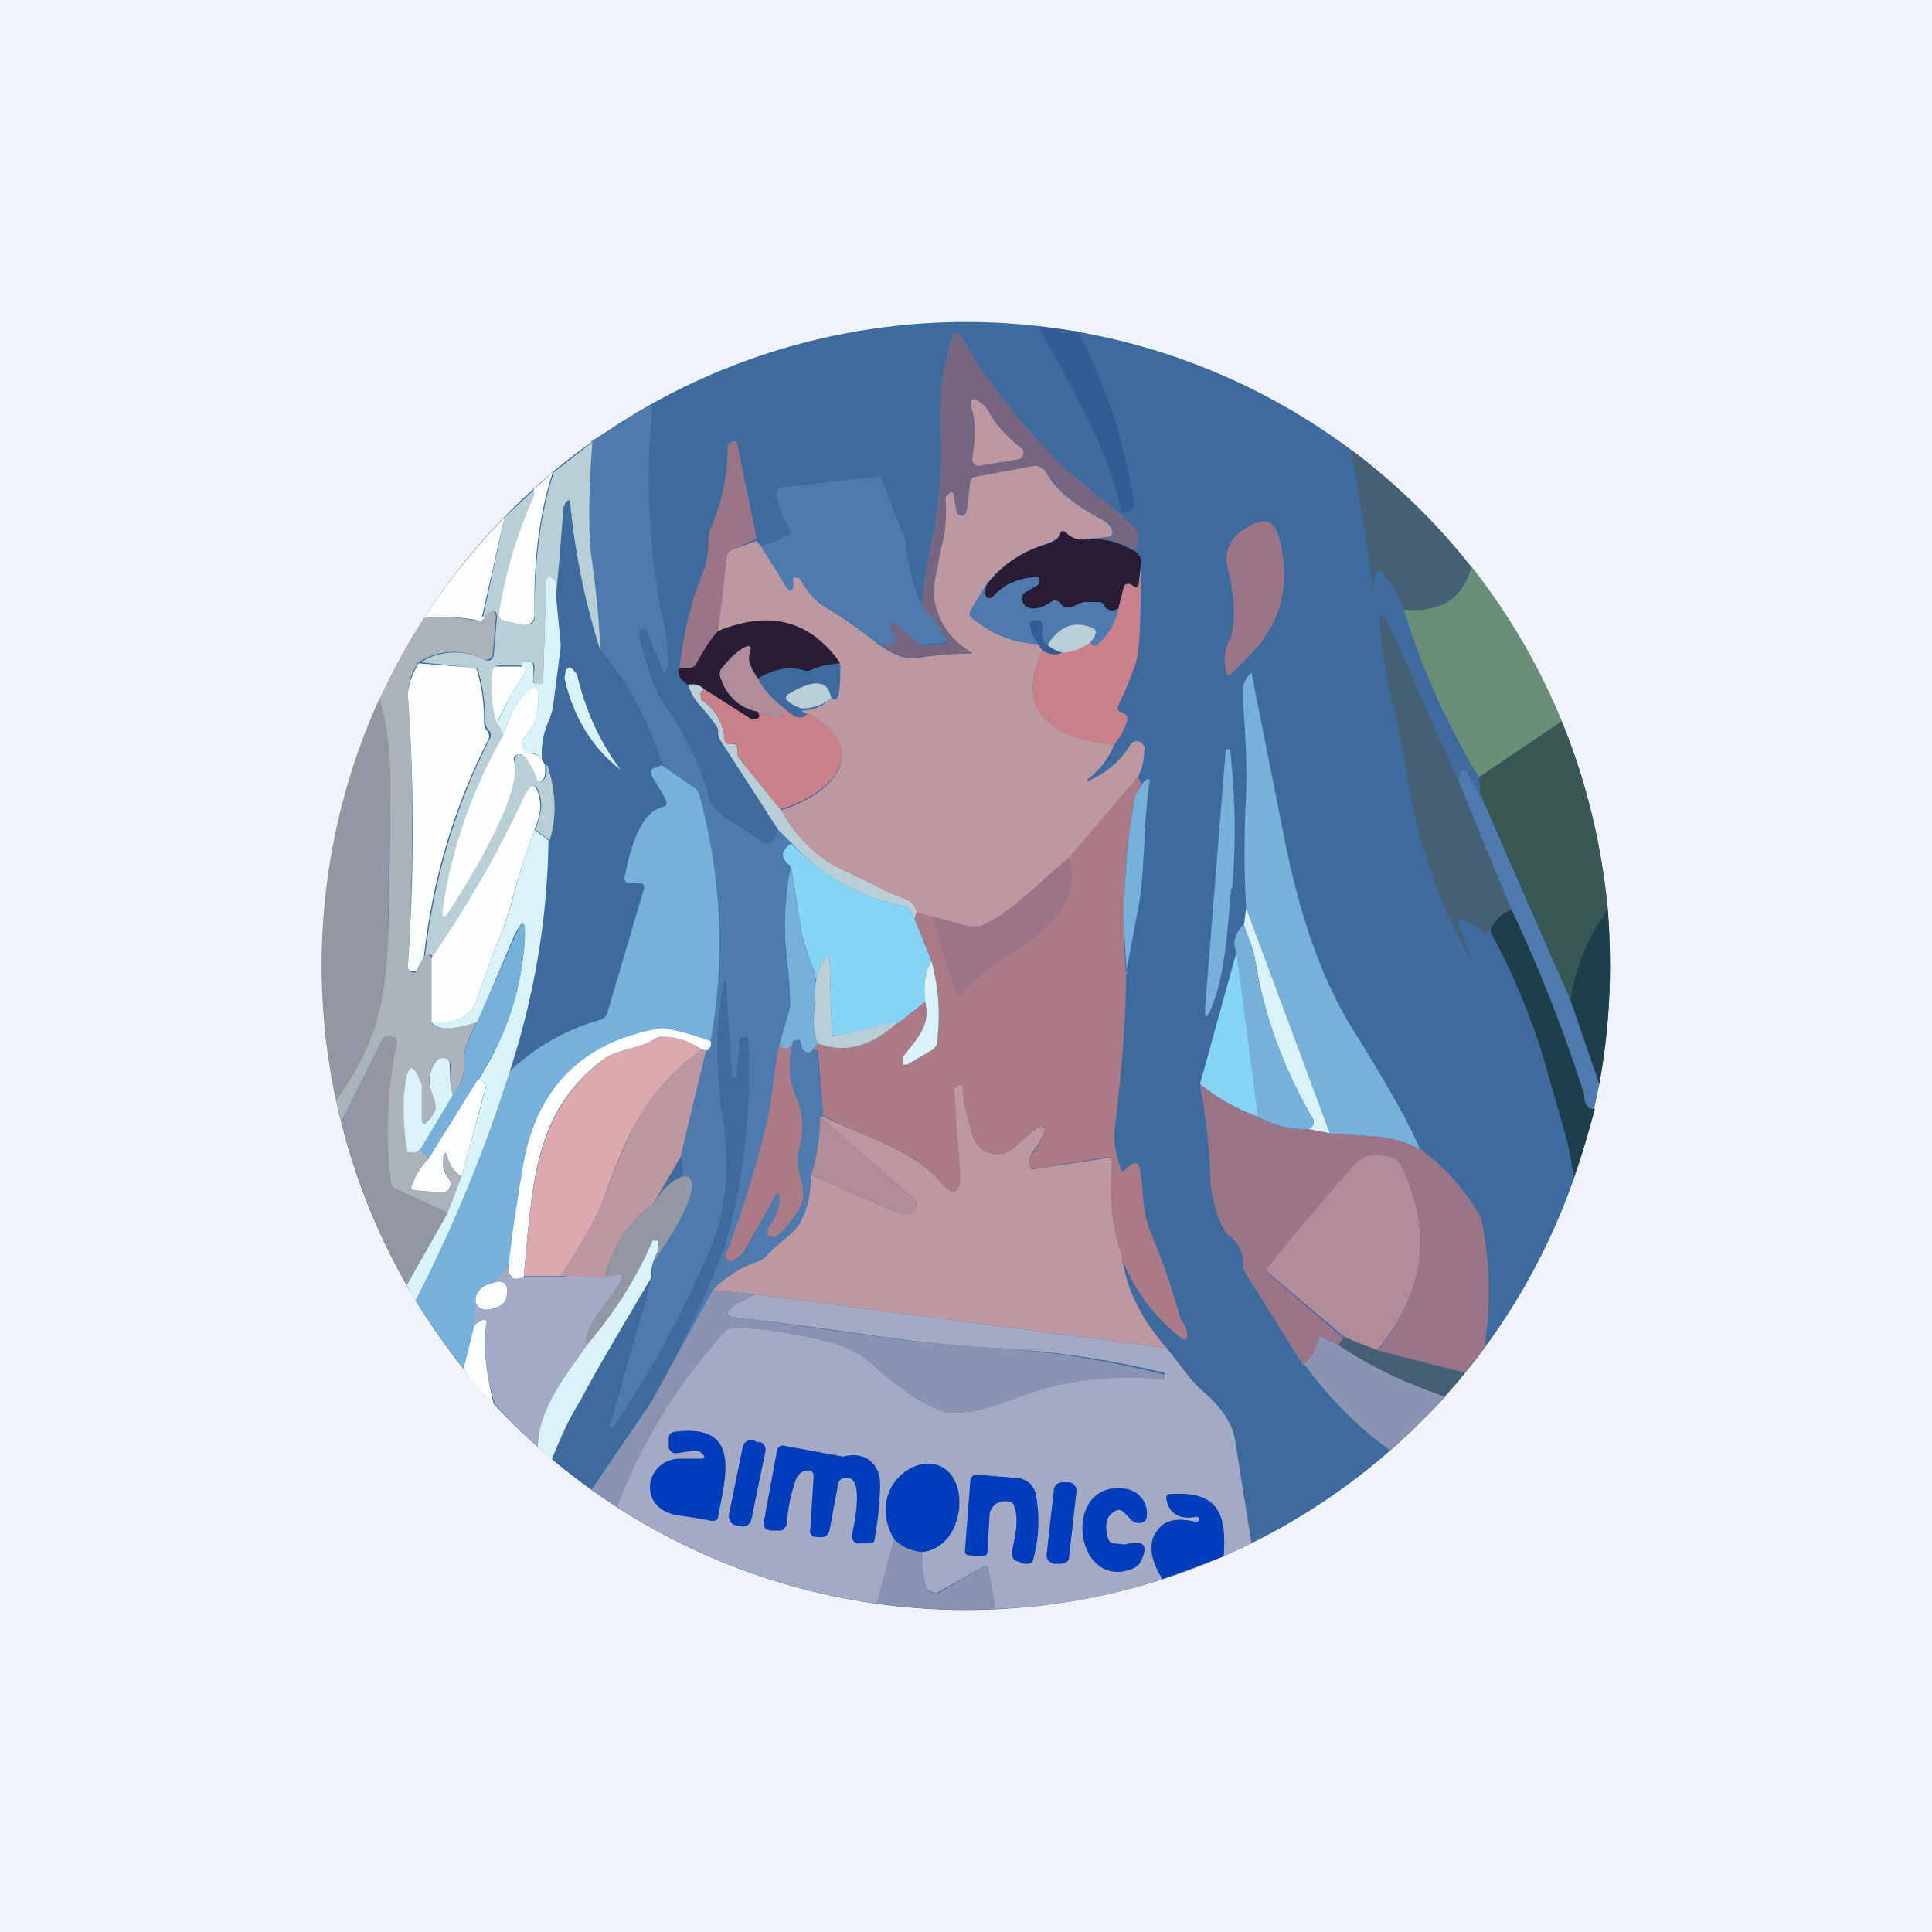 <!-- by TradingView --><svg width="18" height="18" viewBox="0 0 18 18" xmlns="http://www.w3.org/2000/svg"><path fill="#F0F3FA" d="M0 0h18v18H0z"/><circle cx="9" cy="9" r="6" fill="#3D6BA0"/><path d="M10.05 3.1c.26.5.43 1.04.52 1.6 0 .02 0 .04-.03.05l-.04.02c-.04.02-.06.01-.06-.03-.12-.59-.48-1.17-.77-1.7l.38.05Z" fill="#315C95"/><path d="M10.54 5.11a.82.82 0 0 0-.38-.1l.18-.01c.03 0 .04-.02.03-.06a.13.13 0 0 0-.06-.08 1.38 1.38 0 0 1-.57-.47c-.02-.03-.05-.05-.1-.04l-.53.09a.06.06 0 0 0-.06.05 3.2 3.2 0 0 0-.04.29l-.03.01c-.04.01-.07 0-.07-.05l-.03-.16c0-.01 0-.02-.02 0l-.03.02a.06.06 0 0 0-.02.05c.01.15 0 .3-.04.44-.05.25-.08.4-.07.45.02.22.14.4.34.52a.02.02 0 0 1-.01.03l-.48.03c-.11.02-.23-.02-.36-.13h.12c.03 0 .04-.01.03-.05l-.04-.1c0-.06.01-.07.05-.03l.21.18a.1.1 0 0 0 .08.02L8.78 6c.04 0 .05-.03.02-.06l-.22-.31.08-.5c.09-.39.12-.77.1-1.15a2.4 2.4 0 0 1 .12-.87.05.05 0 0 1 .07.01c.18.34.45.69.79 1.06.27.3.57.47.83.74.02.03.03.05.03.09 0 .06-.01.1-.06.11Z" fill="#766680"/><path d="M6.08 3.76c-.07.68-.04 1.36.1 2.03.04.14.04.28.04.4-.01.1-.03.1-.06.02l-.12-.3c-.01-.04-.03-.05-.05-.05l-.03.01v.02l-.01.01c.07.32.16.56.27.71.19.27.32.56.4.87l.06.08.43.29c.02.01.04.01.07 0a.25.25 0 0 0 .07-.12l.13.13c-.1.07-.1.14-.01.21-.07.34-.08.66-.03.94.02.15.03.27.01.37l-.09.36c-.05.21-.06.45-.1.64a9.45 9.45 0 0 1-.39 1.32.05.05 0 0 0 .05.04h.03l.07-.05.3-.54c.02-.05.04-.04.04 0 .01.08-.02.18-.1.3-.01.01-.02.03-.01.04l.01.03c.02.02.04.02.06 0 .1-.08.18-.17.24-.29.07-.14-.07-.35-.02-.5a.75.75 0 0 0-.02-.5.8.8 0 0 1-.04-.49c0-.04.02-.06.04-.06h.02v.01c.02.02.03.04.03.07 0 .02.02.04.05.04.02 0 .04 0 .06-.03l.03.01v.02l.06.6h-.03c0 .2-.03.38-.08.54a.8.8 0 0 1-.1.45c-.07.12-.22.2-.32.3a.16.16 0 0 1-.07.06c-.16.05-.3.14-.43.27l-.57 1.04c.33-.6.56-1.1.7-1.5a5.92 5.92 0 0 0 .2-1.9h-.03c-.03 0-.05 0-.05.04l-.03.34h-.03l-.01-.01-.05-.8c0-.12-.02-.12-.04 0-.07.4-.06.7 0 1.17.07.46.04.86-.1 1.2a9.44 9.44 0 0 1-.92 1.7h-.02l-.01-.01.4-1.4c-.08-.4.38-.74.26-1.1l.24-1c.04-.02.05-.05.04-.09.14-.77.1-1.53-.1-2.28a.13.13 0 0 0-.05-.07l-.29-.2c-.13-.42-.32-.78-.59-1.1 0-.15-.02-.41-.08-.79a6.2 6.2 0 0 1 0-1.15l.57-.35Z" fill="#4D7BB0"/><path d="m7.05 5.02-.23.1a.08.08 0 0 0-.05.06l-.08.7c-.05.05-.12.15-.2.3-.02.05-.07.06-.16.04.04-.33.11-.61.2-.84a.81.81 0 0 0 .07-.34l.01-.09a1.95 1.95 0 0 0 .17-.81l.03-.02c.03-.02.05-.01.06.02l.18.88Z" fill="#997587"/><path d="M5.52 4.11c-.04.52-.04.9 0 1.15.05.38.07.64.07.79a6.57 6.57 0 0 1-.28-1.39H5.3a.2.2 0 0 0-.03.02l-.02.05-.04.5-.03.32c0-.09 0-.14-.04-.17-.03-.02-.05-.01-.05.03l-.03.93c0 .03-.01.04-.04.04L5 6.37c-.02 0-.03-.02-.03-.03l.01-.12c0-.04-.02-.06-.06-.06-.02 0-.04.01-.05.04h-.22c-.03 0-.05.02-.05.05-.03.16-.01.32.04.5.02 0 .04.04.06.1-.28 1.1-.03.6.1.24 0-.04 0-.06.05-.06.02 0 .04 0 .06.03a.7.7 0 0 1 .1.2c.01.03.03.03.06 0 .02-.02.03-.06.02-.13h.01c.08.25.09.48.02.7l-.13-.1c.04-.12.06-.2.05-.27-.03-.17-.08-.18-.15-.03-.23.5-.52 1-.86 1.5 0-.04-.03-.05-.07-.02.08-.71.28-1.39.6-2.02a.07.07 0 0 0 0-.08.15.15 0 0 1-.04-.08c0-.18-.02-.33-.06-.46 0-.03-.02-.05-.06-.05l-.48-.05a.6.6 0 0 1 .6-.02.06.06 0 0 0 .05 0 .06.06 0 0 0 .03-.05l.03-.35c0-.05-.02-.07-.06-.04l-.07.04.2-.93.28-.26.01.05a4.27 4.27 0 0 0-.33 1.14l.04.03.18.03c.07.02.11-.01.1-.09 0-.48.05-.92.18-1.32l.37-.29Z" fill="#BACED6"/><path d="M12.6 4.2a6 6 0 0 1 1.1 1.08c-.07.3-.28.43-.61.4-.57-1.18-.05 1.16-.5-1.48Z" fill="#465F72"/><path d="M10.16 5.02c-.1.02-.17 0-.22-.05-.03-.03-.05-.03-.07 0 0 .03-.01.04-.03.05a.32.32 0 0 1-.1.05c-.22.07-.4.19-.54.36l-.16.26c-.01.03 0 .05.02.07.18.15.38.23.61.24l.04.06c-.23.52 0 .8.67.88a.77.77 0 0 1-.22.3c-.05.04-.05.05.01.02a.81.81 0 0 0 .36-.32c.02-.03.05-.04.08-.03.02 0 .03.01.04.03.01.01.02.03.01.05 0 .1-.02.18-.06.25L9.96 8c-.25.2-.54.52-.84.64a.14.14 0 0 1-.09 0l-.34-.09-.15-.04c-.01-.06-.06-.1-.13-.13a1.6 1.6 0 0 1-.26-.12 2.41 2.41 0 0 0-.25-.12c-.26-.11-.47-.3-.63-.59.45-.13.89-.54.26-.9a.09.09 0 0 1-.06-.03c.1 0 .2-.04.28-.12.06.06.08-.04.08-.3-.28-.41-.66-.52-1.14-.32l.08-.69c0-.03.02-.05.05-.07l.23-.08.04.05.24.38c.02.04.04.04.05.01V5.4l.01-.02h.03a.05.05 0 0 1 .04.02c.07.13.14.2.22.25a4.35 4.35 0 0 1 .5.35c.14.1.26.15.37.13a3.3 3.3 0 0 1 .5-.04.02.02 0 0 0-.01-.02.69.69 0 0 1-.34-.52c-.01-.05.02-.2.07-.45.04-.14.05-.29.04-.44 0-.02 0-.04.02-.05l.03-.03.02.01.03.16c0 .04.03.06.07.05L9 4.78l.01-.04.03-.25c0-.03.03-.05.06-.05l.54-.1c.04 0 .07.02.1.05.08.16.27.32.56.47.03.02.05.05.06.08.01.04 0 .05-.03.06l-.18.02Z" fill="#BC98A0"/><path d="m8.2 4.43.24.62c.01.2.06.38.14.57l.22.3c.03.04.02.06-.02.07L8.64 6A.1.1 0 0 1 8.56 6l-.2-.18c-.05-.04-.07-.03-.06.03l.04.1c.01.04 0 .05-.03.05h-.12a4.35 4.35 0 0 0-.5-.35.67.67 0 0 1-.23-.25.05.05 0 0 0-.04-.02h-.03v.1c-.02.03-.04.03-.06 0l-.24-.4c.09-.01.17-.05.25-.1.03-.01.04-.03.02-.06a.61.61 0 0 1-.12-.33c0-.03.02-.05.05-.05l.9-.1Z" fill="#4D7BB0"/><path d="M5.15 4.4c-.13.4-.18.84-.17 1.32 0 .08-.04.1-.11.1l-.18-.04a.06.06 0 0 1-.04-.07 4.27 4.27 0 0 1 .33-1.1l-.01-.05.18-.16ZM4.7 4.82l-.21.93c.04-.02.04 0 0 .03a.05.05 0 0 1-.04 0 1.55 1.55 0 0 0-.5-.02c.22-.34.47-.65.75-.94Z" fill="#FCFDFD"/><path d="m11.65 6.1-.18.18c-.02.02-.03.01-.04-.01a.38.38 0 0 1 .04-.33c.04-.2.03-.41-.03-.63-.04-.17.01-.3.17-.39l.03-.02c.15-.08.24-.05.28.12.11.42.02.78-.27 1.08Z" fill="#997587"/><path d="M10.16 5.02c.13 0 .26.03.38.1.08.03.1.09.09.14l-.02.18c0 .03-.02.04-.05.02l-.03-.01a.04.04 0 0 0-.05 0l-.01.02-.05.2c-.06.03-.1.02-.13-.02a.06.06 0 0 0-.06-.04h-.1a.2.2 0 0 0-.1.03c-.07.03-.12.03-.17-.02-.02-.03-.05-.03-.07 0-.07.04-.13.06-.18.05-.05 0-.08-.04-.09-.09 0-.03.01-.06.04-.07l.1-.06c.02 0 .02-.02.02-.03v-.03c-.01-.01-.03-.02-.05-.01a.53.53 0 0 0-.38.18.04.04 0 0 1-.07-.02c0-.03 0-.07.02-.1.14-.18.32-.3.55-.37a.33.33 0 0 0 .1-.05.09.09 0 0 0 .02-.04c.02-.04.04-.04.07-.01.05.05.12.07.22.05Z" fill="#2B1C36"/><path d="M10.63 5.26c0 .44-.01.72-.03.84-.02.1-.08.26-.18.47-.02.04 0 .06.04.07l.03.02c.01.02.02.04.01.06a.74.74 0 0 1-.12.22c-.67-.07-.9-.36-.67-.88.07.04.14.04.2.01.1 0 .18-.03.25-.1l.01.03c.02.02.03.02.05 0a.6.6 0 0 0 .2-.33l.05-.2a.04.04 0 0 1 .04-.03h.02l.03.02c.03.02.04.01.05-.02l.02-.18Z" fill="#C8808B"/><path d="m14.55 6.72-.77.52c-.3-.49-.53-1-.7-1.56.34.03.55-.1.63-.4a6 6 0 0 1 .84 1.44Z" fill="#6B8E78"/><path d="m5.18 5.55.04.41a.4.4 0 0 1 0 .1l-.07.54-.03.1a.73.73 0 0 0-.07.38c-.04-.05-.08-.07-.1-.06a.08.08 0 0 1-.09-.04.08.08 0 0 1 .01-.09c.09-.11.13-.2.14-.27.03-.25-.03-.27-.18-.08-.04.05-.09.15-.14.31-.02-.06-.04-.1-.06-.1.07-.17.15-.32.24-.45a.1.1 0 0 0 .02-.05c0-.03 0-.04-.03-.05.01-.03.03-.04.05-.04.04 0 .06.02.06.06v.12c-.01.01 0 .02.02.03h.03c.03.01.04 0 .04-.03l.03-.93c0-.04.02-.05.05-.03.04.03.05.08.04.17Z" fill="#D9F2F8"/><path d="M10.42 5.67a.6.6 0 0 1-.2.34h-.05v-.03a.15.15 0 0 0 .03-.06c.02-.03 0-.05-.02-.07-.17-.07-.3-.02-.42.16-.04-.03-.06-.09-.05-.17 0-.04-.01-.05-.04-.06h-.04c-.03.01-.04.03-.03.07.01.05.04.1.07.15a1.1 1.1 0 0 1-.61-.24c-.03-.02-.03-.04-.02-.07l.16-.26a.22.22 0 0 0-.02.11.04.04 0 0 0 .07.02c.1-.11.23-.17.38-.18h.05v.04l-.01.03-.1.06a.07.07 0 0 0-.05.07c0 .05.04.08.09.09.05 0 .11-.01.18-.06.02-.02.05-.02.08 0 .04.06.1.06.15.03a.2.2 0 0 1 .1-.03h.11c.03 0 .05.01.06.04.03.04.07.05.13.02Z" fill="#4D7BB0"/><path d="M3.9 6.17a.54.54 0 0 0-.1.31c.06.8.05 1.65 0 2.52 0 .04.02.06.05.06h.02l.01-.02.07-.13c.04-.03.06-.02.07.02v.6c.05.07.2.07.43-.02-.1.18-.13.3-.13.35a.42.42 0 0 1-.1.34.52.52 0 0 1-.02-.26v-.02c-.01-.04-.03-.06-.06-.06a.07.07 0 0 0-.07.02.3.3 0 0 0-.04.32c.03.07.04.1.03.12a.26.26 0 0 1-.06.11c-.05.06-.07.05-.07-.03v-.29c-.08-.22-.13-.21-.16.02-.01.14 0 .33.02.57 0 .03.02.05.06.04.02 0 .04-.02.06-.04l.08.1a.64.64 0 0 0-.15.24c-.02.03 0 .05.03.05l.24.02a.08.08 0 0 0 .09-.08c0-.02 0-.03-.02-.05a.27.27 0 0 1-.05-.2c0-.05.02-.05.04 0a.3.3 0 0 0 .13.18l-.13.34-.48-.22a.08.08 0 0 1-.05-.07 4 4 0 0 1 .05-1.33.05.05 0 0 0-.03-.02h-.03c-.03-.01-.05 0-.07.03l-.38.76a7 7 0 0 1-.05-.2c.5-.69.48-1.2.5-2.2 0-.63.04-1.07-.1-1.53.13-.26.26-.52.42-.76.18-.02.35-.01.5.03l.04-.01c.04-.04.04-.05 0-.03l.06-.04c.05-.03.07-.01.07.04l-.03.35a.06.06 0 0 1-.03.04.06.06 0 0 1-.06 0 .6.6 0 0 0-.6.03Z" fill="#ABB2BA"/><path d="m13.6 7.28.48 1.2a.33.33 0 0 0-.18.17l-.07.05a.58.58 0 0 0-.21-.13c-.03 0-.04 0-.03.04l.13.36c-.3-.52-.5-1.08-.6-1.68-.08-.53-.22-.95-.26-1.41-.02-.19.01-.2.1-.02l.63 1.42Z" fill="#465F72"/><path d="M7.83 6.18c-.12.01-.2.03-.27.06a.11.11 0 0 1-.09 0c-.12-.03-.25-.01-.41.08-.07-.1-.1-.17-.08-.22.03-.08 0-.1-.06-.06a.63.63 0 0 0-.2.2.1.1 0 0 0 0 .09c.06.16.17.27.34.3.03.05.01.08-.04.08H7l-.44-.29a.15.15 0 0 0-.15-.04c-.08-.05-.1-.1-.08-.16.09.02.14 0 .16-.04.08-.15.15-.25.2-.3.48-.2.86-.1 1.14.3Z" fill="#2B1C36"/><path d="M9.76 6c.06.05.1.07.15.07-.06.04-.13.03-.2-.01A.14.14 0 0 0 9.67 6a.46.46 0 0 1-.07-.15c-.01-.04 0-.06.03-.07h.04c.03 0 .04.02.04.06-.01.08 0 .14.05.17Z" fill="#315C95"/><path d="M10.16 5.98a.42.42 0 0 1-.25.1c-.04 0-.1-.03-.15-.07.11-.18.25-.23.42-.16.03.02.04.04.02.07 0 .02-.02.04-.04.06Z" fill="#BACED6"/><path d="M7.06 6.32c.05.1.14.2.25.28 0 .03 0 .06-.03.07-.01.01-.03.02-.06.01l-.16-.05a.44.44 0 0 1-.34-.3.1.1 0 0 1 0-.1c.05-.06.11-.13.2-.19.07-.04.09-.02.06.06-.01.05.01.12.08.22Z" fill="#AE8C99"/><path d="m3.95 8.91-.07.13-.01.01h-.02c-.03 0-.05-.01-.05-.05.06-.87.06-1.71 0-2.52 0-.09.04-.2.1-.3l.5.04c.03 0 .05.02.05.05.04.13.06.28.06.46 0 .03.01.06.03.08.02.03.02.06.01.08-.32.63-.52 1.3-.6 2.02ZM4.86 6.2c.02 0 .04.02.03.05a.1.1 0 0 1-.02.05c-.09.13-.17.28-.24.44a1.07 1.07 0 0 1-.04-.49c0-.03.02-.04.05-.04h.22Z" fill="#FCFDFD"/><path d="M5.38 6.3c.07.3.2.6.4.87-.26-.2-.44-.49-.52-.85l.01-.07c.02-.04.04-.04.07-.01l.04.05Z" fill="#D9F2F8"/><path d="m11.66 6.27.3 1.51c.15.78.38 1.42.7 1.9.29.47.48.81.57 1.03-.13-.07-.26-.1-.4-.12l-.44-.03-.78-2.1c-.02-.34-.02-.7 0-1.06.01-.31-.01-.59-.03-.89-.01-.12.02-.2.08-.24Z" fill="#76B1DB"/><path d="M6.56 6.42c-.03.02-.04.04-.03.07 0 .02 0 .03.02.04.12.09.18.2.2.34 0 .05.03.07.07.06.03 0 .05.01.05.06 0 .03 0 .05.02.08l.38.47c.16.29.37.48.63.59l.25.12c.08.05.17.08.26.12.07.02.12.07.13.13l-.02.06-.04-.07a.1.1 0 0 0-.07-.05 1.9 1.9 0 0 1-1.03-.58l-.13-.13-.53-.82a.16.16 0 0 1-.03-.1c0-.01 0-.03-.02-.05-.1-.16-.2-.2-.26-.38.06-.01.1 0 .15.04ZM7.75 6.5a.42.42 0 0 1-.28.1.32.32 0 0 1-.13-.07c-.03-.02-.02-.04 0-.06.23-.14.37-.14.4.02Z" fill="#BACED6"/><path d="m5.05 7.08.03.05c0 .07 0 .11-.02.13-.03.03-.05.03-.06-.01a.7.7 0 0 0-.1-.19c-.02-.02-.04-.04-.07-.03-.03 0-.05.02-.04.06.08.32-.44 1.14-.58 1.36-.07.12-.1.12-.08-.02a4.65 4.65 0 0 1 .56-1.58c.05-.16.1-.26.14-.31.15-.2.21-.17.18.07 0 .07-.05.17-.14.28a.08.08 0 0 0 0 .09.08.08 0 0 0 .07.04c.03 0 .07.01.11.06Z" fill="#FCFDFD"/><path d="M6.56 6.42 7 6.7h.02c.05 0 .07-.02.04-.07l.16.05h.06c.02-.02.03-.05.03-.08.1.1.17.11.22.04.63.36.19.77-.26.9l-.38-.47a.11.11 0 0 1-.02-.08c0-.05-.02-.07-.05-.06-.04.01-.07 0-.07-.06a.47.47 0 0 0-.2-.34.06.06 0 0 1-.02-.04c-.01-.03 0-.05.03-.07Z" fill="#C8808B"/><path d="M3.54 6.52c.13.46.1.9.08 1.54 0 .98.02 1.5-.49 2.19a6 6 0 0 1 .4-3.73Z" fill="#9397A1"/><path d="M14.55 6.72c.23.56.37 1.15.43 1.75a2 2 0 0 0-.35.84l-.84-1.9-.01-.17.77-.52Z" fill="#395753"/><path d="m6.16 7.13.02.01.29.2c.03.02.04.05.05.08.2.75.24 1.51.1 2.28-.24-.09-.4-.13-.47-.11-.73.12-1.16.55-1.28 1.29-.05.3-.1.6-.13.9a.62.62 0 0 1-.14.17c-.12.03-.17.1-.17.18v.22l-.11.4c-.16-.2-.31-.41-.45-.63.36-.7.65-1.41.88-2.14a2 2 0 0 1 .85-.48.1.1 0 0 0 .06-.07L6 8.28c0-.03 0-.05-.04-.05h-.1c-.03-.01-.05-.03-.04-.06.2-1.05.6-.36.26-.93-.02-.04-.02-.06 0-.08l.08-.03Z" fill="#76B1DB"/><path d="m13.8 7.42.83 1.9.27.78-.05.23c-.05 0-.08-.04-.1-.13a13.8 13.8 0 0 0-.67-1.73l-.49-1.19.01-.09.01-.01a.03.03 0 0 1 .04 0h.01l.13.24Z" fill="#4D7BB0"/><path d="m10.6 7.24.04.07a.56.56 0 0 0-.07.14c-.1.54-.12 1.08-.08 1.62 0 .49-.05.99-.11 1.5 0 .06.01.17.06.32.01.03.03.03.05 0a.32.32 0 0 1 .07-.05h.04l.02.05c.03.14.02.4.1.59a7 7 0 0 1 .28.81c.04.05.06.1.06.15 0 .04-.01.05-.05.03a1.72 1.72 0 0 1-.65-1.64c0-.04-.02-.05-.05-.05l-.66.11c-.03 0-.05 0-.06-.03-.01-.04 0-.09.05-.14a.6.6 0 0 0 .09-.18c.01-.04 0-.05-.04-.03-.04.02-.13.08-.25.19-.14.11-.33.05-.38-.13a2.25 2.25 0 0 1-.1-.44c0-.02 0-.03-.03-.02l-.02.02a.03.03 0 0 0-.02.03l.05.74c.02.23-.05.27-.2.09-.25-.3-.73-.4-1.07-.6l-.05-.6-.01-.01h-.03c.02-.05.03-.06.04-.06.25.1.5.03.75-.2l.25-.19c.05.22-.06.33-.2.52l-.01.03v.03c.01.02.03.02.04.01l.22-.13a.1.1 0 0 0 .06-.08c.03-.24.02-.5-.05-.75l-.16-.4.02-.06.15.04.22.71c.01.04.03.04.05.01.33-.43 1.17-.6 1-1.27l.64-.75Z" fill="#AA7A86"/><path d="M10.5 9.07a5.94 5.94 0 0 1 .07-1.62c0-.03.03-.08.07-.14a.12.12 0 0 1 .03-.04c.03-.02.05-.01.04.02-.06.38-.04.8-.1 1.14l-.12.64Z" fill="#76B1DB"/><path d="M4.98 7.73c-.09.23-.16.47-.22.7a3 3 0 0 1-.16.43l-.15.43c-.04.17-.19.25-.43.24v-.6c.34-.5.63-1 .86-1.5.07-.15.12-.14.15.03.01.06 0 .15-.05.27Z" fill="#FCFDFD"/><path d="m4.98 7.73.13.1c-.01.73-.13 1.44-.36 2.15-.23.73-.52 1.44-.88 2.14l-.08-.15.38-.67.13-.34.22-.8a.07.07 0 0 0-.04-.09h-.03c.26-.4.41-.84.44-1.33 0-.17-.02-.18-.1-.02l-.34.8c-.24.08-.38.08-.43 0 .24.02.39-.06.43-.23l.15-.43a3 3 0 0 0 .16-.42c.06-.24.13-.48.22-.71Z" fill="#D9F2F8"/><path d="m8.52 8.56.16.4c-.06.08-.08.2-.06.37l-.25.2-.58.12c-.03 0-.04 0-.04-.03l-.02-.65c0-.08-.02-.08-.06-.02a.64.64 0 0 0-.07.39.7.7 0 0 0-.03-.34 2.27 2.27 0 0 1-.1-.3 41.6 41.6 0 0 0-.1-.63c-.1-.07-.1-.14 0-.21.3.3.64.5 1.04.58a.1.1 0 0 1 .07.05l.04.07Z" fill="#85D4F6"/><path d="m8.69 8.54.34.09h.1c.29-.12.58-.44.83-.64.17.68-.67.84-1 1.27-.02.03-.04.03-.05 0l-.22-.72Z" fill="#997587"/><path d="M7.6 9.34c-.03.1-.03.23.02.38l-.04.05c-.02.03-.04.04-.06.03a.05.05 0 0 1-.05-.04.16.16 0 0 0-.02-.07h-.03c-.02 0-.04.01-.04.05a.12.12 0 0 1-.05.03h-.04l-.03-.03.1-.36c0-.1 0-.22-.02-.37-.04-.28-.04-.6.03-.94l.1.63c0 .04.04.15.1.3.03.1.04.22.03.34Z" fill="#76B1DB"/><path d="m12.4 10.56-.21-.04c.05-.03.06-.06.04-.1a4.2 4.2 0 0 1-.54-1.5c-.02-.1-.07-.2-.1-.3l.02-.16.78 2.1Z" fill="#D9F2F8"/><path d="M14.08 8.47a13.79 13.79 0 0 1 .68 1.73c0 .1.04.14.1.13-.06.22-.12.43-.2.64a2.82 2.82 0 0 0-.07-.38l-.2-.7a6.23 6.23 0 0 0-.5-1.2v-.04c.05-.09.1-.14.2-.18ZM14.98 8.47c.04.55.02 1.1-.08 1.63l-.27-.79a2 2 0 0 1 .35-.84Z" fill="#1E3E4A"/><path d="m4.45 10.06-.46.74-.08-.1.31-.5c.08-.09.12-.2.1-.34 0-.05.04-.17.13-.35l.35-.79c.07-.16.1-.15.09.02-.03.5-.18.93-.44 1.32ZM11.59 8.61c.03.11.08.2.1.32.08.5.26 1 .54 1.49.02.04 0 .07-.04.1a.9.9 0 0 1-.48-.12l-.19-1.53c-.04-.08-.02-.17.07-.26Z" fill="#76B1DB"/><path d="M11.71 10.4a1.81 1.81 0 0 1-.53-.3l.34-1.23.2 1.54Z" fill="#85D4F6"/><path d="M8.37 9.52c-.25.23-.5.3-.75.2a.65.65 0 0 1-.02-.38.64.64 0 0 1 .07-.39c.04-.06.06-.06.06.02l.02.65c0 .03.01.04.04.03l.58-.13Z" fill="#BACED6"/><path d="M8.68 8.96c.07.26.08.5.05.75a.1.1 0 0 1-.06.08l-.22.13h-.04v-.07c.15-.19.26-.3.21-.52-.02-.16 0-.29.06-.37Z" fill="#D9F2F8"/><path d="M6.62 9.7c.01.04 0 .07-.04.09l-.04-.01a.72.72 0 0 0-.35-.12c-.03 0-.06 0-.09.02-.15.1-.34.09-.48.19-.65.49-.66 1.16-.74 2.03-.05.02-.1.02-.11 0-.03-.03-.04-.07-.03-.12.03-.3.08-.6.13-.9.12-.74.55-1.17 1.28-1.3.07 0 .23.03.47.12Z" fill="#FCFDFD"/><path d="m4.17 11.3-.38.67a6.02 6.02 0 0 1-.61-1.52l.38-.76c.02-.03.04-.04.07-.04l.03.01a.05.05 0 0 1 .04.05 4 4 0 0 0-.06 1.3c0 .03.02.05.05.07l.48.22Z" fill="#9397A1"/><path d="M6.54 9.78c-.51.36-.7.78-.92 1.4-.05.14-.18.38-.4.71h-.34c.08-.86.1-1.53.74-2.02.14-.1.33-.1.48-.19a.17.17 0 0 1 .1-.02c.12 0 .24.05.34.12Z" fill="#DDA7AE"/><path d="M7.26 9.74c.02 0 .02.02.03.02.01.01.02.02.04.01l.05-.03a.8.8 0 0 0 .04.49c.07.15.07.32.02.5-.05.15.1.36.02.5a.85.85 0 0 1-.24.3l-.06-.01a.1.1 0 0 1-.01-.03v-.04c.09-.12.12-.22.11-.3 0-.04-.02-.05-.04 0l-.3.53-.07.05a.05.05 0 0 1-.08-.06c.16-.42.29-.84.39-1.29.04-.19.05-.43.1-.64Z" fill="#AA7A86"/><path d="M6.54 9.78h.04l-.24 1-.25.43c-.23.17-.38.4-.46.7l-.41-.02c.22-.33.35-.57.4-.71.23-.62.4-1.04.92-1.4Z" fill="#BC98A0"/><path d="m4.22 10.2-.3.5a.11.11 0 0 1-.07.04c-.04 0-.06 0-.06-.04a2.34 2.34 0 0 1-.02-.57c.03-.23.08-.24.16-.02v.3c0 .07.02.08.07.02a.26.26 0 0 0 .06-.11c0-.02 0-.05-.03-.12a.31.31 0 0 1 .04-.32.07.07 0 0 1 .07-.02c.03 0 .05.02.05.06v.02c0 .09 0 .18.03.26Z" fill="#D9F2F8"/><path d="M4.3 10.96a.3.3 0 0 1-.13-.18c-.02-.05-.03-.05-.04 0-.01.07 0 .14.05.2a.08.08 0 0 1-.07.13l-.24-.02c-.03 0-.05-.02-.03-.05a.64.64 0 0 1 .15-.24l.46-.74.03.01a.07.07 0 0 1 .04.08l-.22.81Z" fill="#FCFDFD"/><path d="M10.45 11.69c.04.31.18.6.42.87l-3.83-.5-.4-.04c.13-.13.27-.22.43-.27a.16.16 0 0 0 .07-.05c.1-.11.25-.2.31-.3a.8.8 0 0 0 .1-.46c.35.16.62.28.84.36.07.03.12 0 .15-.05.01-.03 0-.06-.02-.08l-.88-.76.03-.01c.34.18.82.3 1.07.59.15.18.22.14.2-.1l-.05-.73c0-.01 0-.03.02-.03l.02-.02c.02 0 .04 0 .04.02 0 .13.04.28.09.44.05.18.24.24.38.13.12-.11.2-.17.25-.2.04 0 .05 0 .04.04a.6.6 0 0 1-.1.18c-.04.05-.05.1-.04.14.01.03.03.04.06.03l.66-.1c.03-.01.05 0 .05.04-.03.33 0 .61.09.86Z" fill="#BC98A0"/><path d="M11.71 10.4c.14.09.3.12.48.12l.2.04.45.03c.13.01.26.05.4.12a2 2 0 0 1 .56.64 3.38 3.38 0 0 1 .03 1.21l-.18.23-.82-.2c.45-.55.52-1.13.22-1.74a.11.11 0 0 0-.07-.06c-.15-.05-.27-.03-.35.06-.38.42-.65.74-.81.95-.03.02-.02.05 0 .07l.7.6a.24.24 0 0 0-.05.06l-.14-.07c-.03-.01-.05 0-.05.03a.46.46 0 0 1-.14.23l-.53-.85a.16.16 0 0 1-.03-.09.3.3 0 0 0-.12-.26.24.24 0 0 1-.06-.07 1.1 1.1 0 0 1-.12-.43 6.42 6.42 0 0 0-.1-.92c.19.15.37.25.53.3Z" fill="#997587"/><path d="m7.64 10.4.88.77c.03.02.03.05.02.08-.03.06-.08.08-.15.05a9.5 9.5 0 0 1-.83-.36c.05-.16.08-.34.08-.53ZM12.83 12.58l-.3-.12-.7-.59c-.03-.02-.04-.05-.01-.07.16-.21.43-.53.8-.95.1-.1.21-.11.36-.06.03.01.05.03.07.06.3.61.23 1.19-.22 1.73Z" fill="#AE8C99"/><path d="M6.1 11.2c.25-.44.89-.42-.64 1.34-.02-.2.21-.42.32-.6.03-.06.02-.08-.05-.06l-.1.03c.08-.3.23-.53.46-.7Z" fill="#9397A1"/><path d="M6.14 11.63c-.06.11-.08.2-.07.27-.23.39-.46.77-.67 1.16-.1.16-.18.34-.26.54a5.67 5.67 0 0 1-.13-.12c0-.36.26-.66.45-.94.26-.3.47-.63.62-.98h.05c0 .02.01.05 0 .07Z" fill="#D9F2F8"/><path d="M4.74 11.78c-.01.05 0 .09.03.12.02.02.06.02.11 0h.75l.1-.02c.07-.02.08 0 .05.06-.1.18-.34.4-.32.6-.19.28-.44.58-.45.94a5.83 5.83 0 0 1-.4-.4 1.8 1.8 0 0 1-.08-.74c0-.04 0-.05-.05-.04a.2.2 0 0 0-.06.05l.01-.22c.03.08.1.09.22.04a.13.13 0 0 0 .07-.09c.02-.11-.02-.16-.12-.13.05-.05.1-.1.14-.17Z" fill="#A4AAC4"/><path d="M4.6 11.95c.1-.03.14.02.12.13a.13.13 0 0 1-.07.09c-.12.05-.19.04-.22-.04 0-.09.05-.15.17-.18Z" fill="#FCFDFD"/><path d="m6.64 12.02.4.04-.2.1c-.1.07-.08.1.03.12.92.1 1.56.24 2.44.28a8.84 8.84 0 0 1 1.55.25l-.01.02c0 .01-.01.02-.03.02a3.63 3.63 0 0 0-.94.05c-.25.04-.5.18-.74.23-.05.02-.15.03-.28.03-.2 0-.56-.3-.68-.4a1 1 0 0 0-.42-.25 4.53 4.53 0 0 0-.92-.14.1.1 0 0 0-.08.03 4.94 4.94 0 0 0-1 1.65 6.43 6.43 0 0 1-.25-.17l.56-.82.57-1.04Z" fill="#8B93B0"/><path d="m7.04 12.06 3.83.5.18.23c.05.07.12.14.2.21.15.14.24.28.26.44l.15.94-.26.12c.03-.4-.05-.61-.49-.58-.04 0-.05.02-.04.06.03.13.13.18.28.15l.02.01v.03c0 .01-.02.02-.03.01-.12-.03-.27-.04-.35.07-.1.11-.08.27.04.46-.5.17-1.03.26-1.56.28l-.06-.36c0-.04-.02-.05-.06-.03l-.4.23a.08.08 0 0 1-.07 0 .08.08 0 0 1-.05-.04.87.87 0 0 1-.04-.33c.27-.03.38-.33.33-.56-.11-.55-.92-.14-.59.44l-.16.6a6 6 0 0 1-2.42-.9c.24-.62.57-1.16 1.01-1.64a.1.1 0 0 1 .08-.03c.3.01.6.06.92.14a1 1 0 0 1 .42.25c.12.1.48.4.68.4.13 0 .23-.01.28-.03.23-.05.5-.19.74-.23.3-.06.62-.08.94-.05.02 0 .03 0 .03-.02v-.02a.02.02 0 0 0 0-.02 8.84 8.84 0 0 0-1.54-.23c-.88-.04-1.52-.19-2.44-.28-.11-.02-.12-.05-.03-.12l.2-.1Z" fill="#A4AAC4"/><path d="M4.6 13.08c-.1-.1-.2-.21-.28-.33l.1-.4a.2.2 0 0 1 .07-.05c.03-.01.05 0 .04.04-.03.22 0 .46.07.74Z" fill="#FCFDFD"/><path d="M12.47 12.53c.3.2.63.36 1 .48a6.1 6.1 0 0 1-.52.5c-.3-.21-.56-.48-.8-.8a.46.46 0 0 0 .13-.22c0-.03.02-.04.05-.03l.14.07Z" fill="#8B93B0"/><path d="m12.53 12.46.3.12.82.21a6.5 6.5 0 0 1-.19.22c-.36-.12-.7-.28-.99-.48a.24.24 0 0 1 .06-.07Z" fill="#465F72"/><path d="M8.59 14.46a.35.35 0 0 1-.26-.12c-.33-.58.48-1 .6-.44.04.23-.07.53-.34.56ZM11.4 14.5l-.57.21c-.12-.19-.13-.35-.04-.46.08-.11.23-.1.35-.07l.03-.01v-.03l-.02-.01c-.15.03-.25-.02-.28-.15-.01-.04 0-.06.04-.06.44-.03.52.19.49.58Z" fill="#003DBB"/><path d="M8.59 14.46c-.01.1 0 .21.04.33a.08.08 0 0 0 .08.05h.04l.4-.24c.04-.02.06-.01.06.03l.06.36c-.37.02-.74 0-1.1-.05l.16-.6c.07.07.16.11.26.12Z" fill="#8B93B0"/><path d="M11.47 8.28c-.03.32-.05.78-.18 1.1-.05.13-.07.12-.06-.02l.19-2.38h.04a6.54 6.54 0 0 1 .02 1.3Z" fill="#76B1DB"/><path d="M9.22 3.85c.06.11.16.22.3.33a.06.06 0 0 1 .01.06.06.06 0 0 1-.04.04l-.37.06a.06.06 0 0 1-.06-.07c.03-.19.03-.34 0-.44-.03-.12 0-.14.1-.06a.3.3 0 0 1 .06.08Z" fill="#BC98A0"/><path d="M6.54 13.54c-.02-.02-.06-.03-.1-.02l-.14.02c-.02 0-.03 0-.05-.02a.06.06 0 0 1-.02-.04v-.07c0-.04.01-.06.05-.07.62-.08.49.38.41.79 0 .03-.02.04-.06.04a4.94 4.94 0 0 0-.3-.05c-.4-.05-.33-.52 0-.53h.2c.04 0 .04-.02.01-.05ZM7.07 13.44l-.05-.02a.08.08 0 0 0-.1.06l-.13.64c0 .04.02.08.06.09l.05.01c.05.01.09-.02.1-.06l.13-.63a.08.08 0 0 0-.06-.1ZM7.53 13.7c-.06 0-.1.04-.12.1-.04.12-.07.25-.08.4 0 .02-.02.03-.03.05a.07.07 0 0 1-.05.01h-.06c-.06 0-.09-.04-.07-.1l.12-.65c.01-.03.03-.05.07-.04l.54.1h.01c.18-.05.33.05.34.24 0 .12-.01.3-.05.52 0 .04-.02.05-.06.05h-.1c-.04-.01-.06-.04-.05-.09.08-.38.05-.55-.08-.52a.07.07 0 0 0-.05.05l-.08.43c-.01.05-.04.08-.1.07h-.02c-.05 0-.07-.03-.06-.08l.03-.48c0-.04-.01-.06-.05-.06ZM9.45 14.04c0-.03-.03-.05-.05-.05a.16.16 0 0 0-.12.02.14.14 0 0 0-.06.1l-.02.34c0 .04-.02.05-.06.05l-.11-.01c-.03 0-.04-.02-.04-.04l.05-.65a.06.06 0 0 1 .07-.06l.37.03a.19.19 0 0 1 .17.15 1.32 1.32 0 0 1-.03.63.07.07 0 0 1-.05.02h-.03l-.05-.02c-.05-.01-.07-.05-.06-.11.05-.2.05-.33.02-.4ZM9.96 13.81H9.9a.08.08 0 0 0-.08.06l-.07.62c0 .04.03.07.07.08h.06c.04 0 .08-.02.08-.06l.07-.62a.08.08 0 0 0-.07-.08Z" fill="#003DBB"/><path d="m10.39 14.38.09.01c.18-.05.23.01.14.17-.02.04-.07.06-.15.08-.48.08-.55-.85.01-.77a.23.23 0 0 1 .2.28c-.01.03-.04.04-.07.04a.1.1 0 0 1-.08-.04l-.06-.06c-.03-.03-.06-.03-.1 0-.06.04-.08.12-.05.23.01.04.03.06.07.06Z" fill="#003DBB"/></svg>